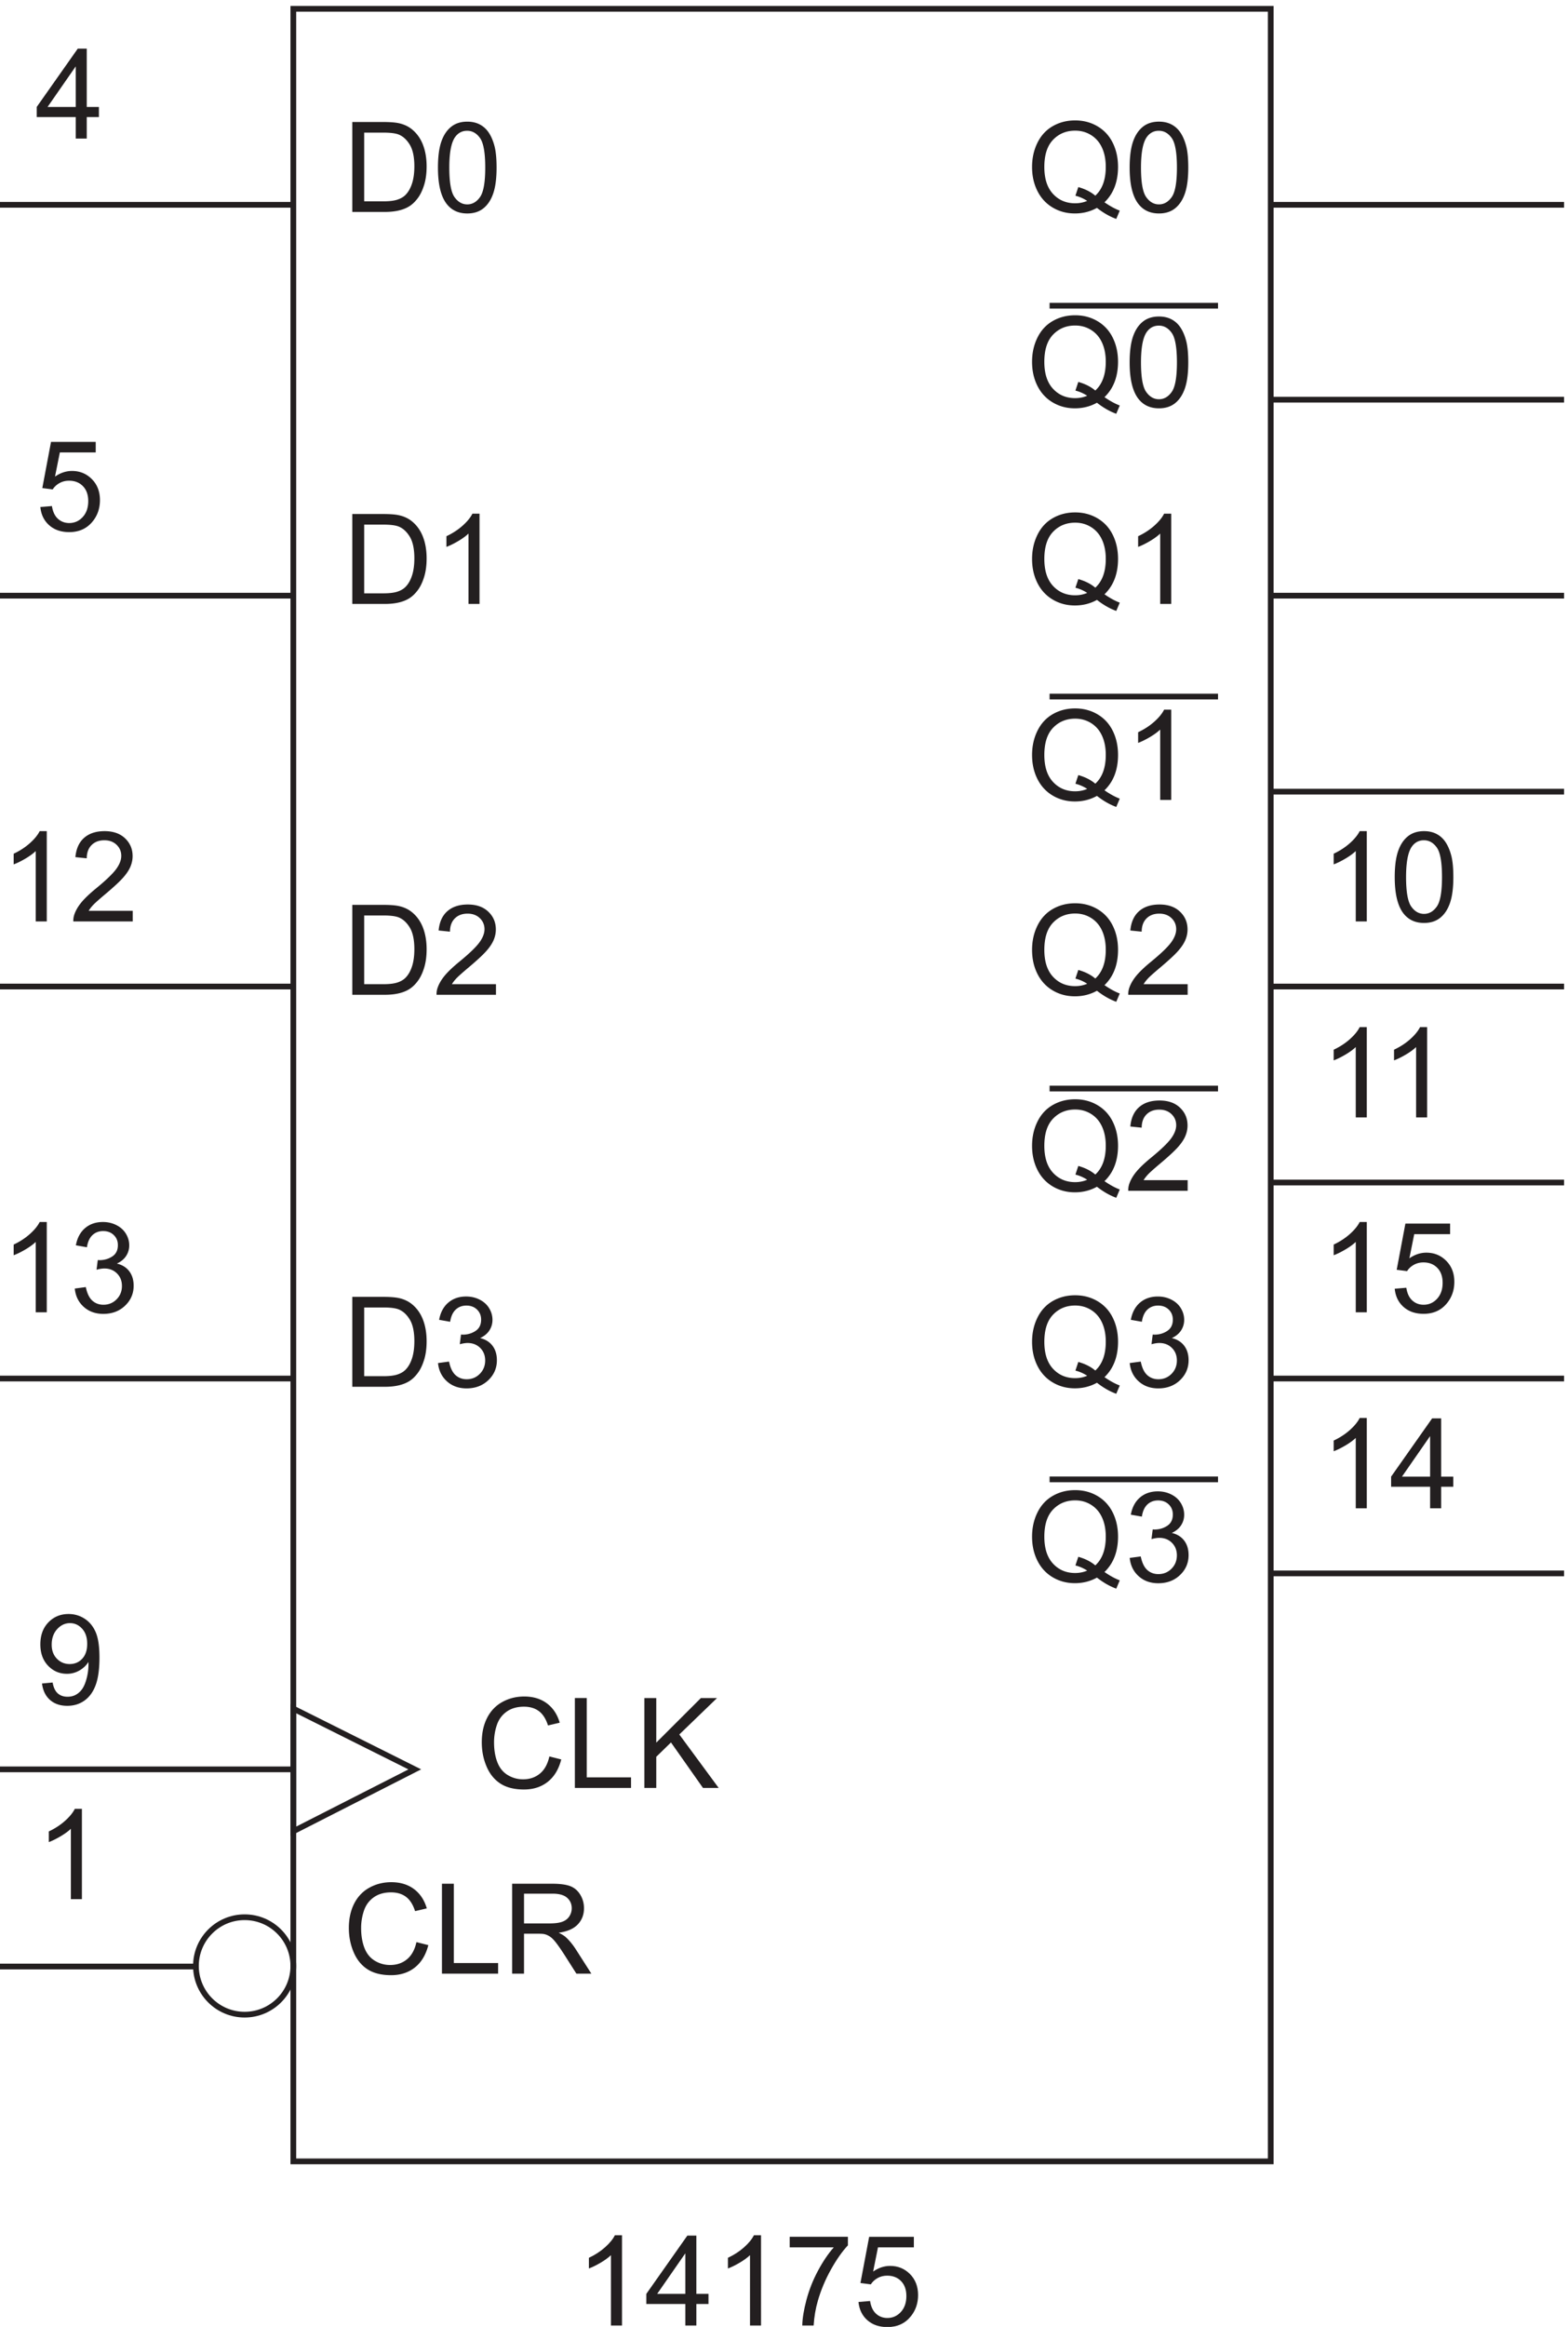 <svg xmlns="http://www.w3.org/2000/svg" xml:space="preserve" width="273" height="405.011"><path d="M387.332 284.672V3101.67H1666.83V284.672Z" style="fill:none;stroke:#231f20;stroke-width:7.5;stroke-linecap:butt;stroke-linejoin:miter;stroke-miterlimit:10;stroke-dasharray:none;stroke-opacity:1" transform="matrix(.133 0 0 -.133 -.444 414.056)"/><path d="M817.582 69.844h-14.449v92.074c-3.477-3.32-8.039-6.637-13.688-9.957-5.644-3.316-10.715-5.805-15.211-7.461v13.965c8.082 3.801 15.145 8.402 21.192 13.808 6.047 5.403 10.328 10.649 12.844 15.731h9.312V69.844m82.895 0V98.02h-51.055v13.246l53.703 76.257h11.801v-76.257h15.89V98.019h-15.89V69.844Zm0 41.422v53.058l-36.848-53.058h36.848m99.105-41.422h-14.449v92.074c-3.477-3.32-8.039-6.637-13.688-9.957-5.644-3.316-10.715-5.805-15.211-7.461v13.965c8.082 3.801 15.145 8.402 21.192 13.808 6.047 5.403 10.328 10.649 12.844 15.731h9.312V69.844m37.538 102.269V186h76.18v-11.238c-7.49-7.973-14.92-18.571-22.28-31.789-7.36-13.219-13.04-26.813-17.06-40.778-2.89-9.847-4.73-20.632-5.53-32.351h-14.85c.15 9.258 1.97 20.441 5.45 33.551 3.48 13.113 8.47 25.757 14.98 37.933 6.5 12.176 13.42 22.438 20.75 30.785h-57.64m90.04-71.445 15.17 1.285c1.12-7.387 3.73-12.937 7.82-16.656 4.1-3.719 9.03-5.578 14.81-5.578 6.96 0 12.85 2.62 17.67 7.863 4.81 5.246 7.22 12.203 7.22 20.871 0 8.242-2.31 14.746-6.94 19.508-4.63 4.762-10.7 7.144-18.19 7.144-4.65 0-8.85-1.058-12.6-3.171-3.74-2.114-6.69-4.856-8.83-8.227l-13.57 1.766 11.41 60.445h58.51v-13.805h-46.96l-6.34-31.629c7.07 4.922 14.48 7.383 22.24 7.383 10.27 0 18.94-3.558 26.01-10.676 7.06-7.117 10.59-16.265 10.59-27.453 0-10.648-3.1-19.851-9.31-27.613-7.55-9.527-17.85-14.29-30.91-14.29-10.7 0-19.43 2.997-26.2 8.993-6.77 5.992-10.64 13.942-11.6 23.84" style="fill:#231f20;fill-opacity:1;fill-rule:nonzero;stroke:none" transform="matrix(.133 0 0 -.133 -.444 414.056)"/><path d="M387.332 540.422c0-35.211-28.539-63.75-63.75-63.75-35.207 0-63.75 28.539-63.75 63.75 0 35.207 28.543 63.75 63.75 63.75 35.211 0 63.75-28.543 63.75-63.75z" style="fill:none;stroke:#231f20;stroke-width:7.5;stroke-linecap:butt;stroke-linejoin:miter;stroke-miterlimit:10;stroke-dasharray:none;stroke-opacity:1" transform="matrix(.133 0 0 -.133 -.444 414.056)"/><path d="M64.582 1395.84h-14.45v92.08c-3.476-3.32-8.038-6.64-13.687-9.96-5.644-3.32-10.714-5.8-15.21-7.46v13.96c8.081 3.81 15.144 8.41 21.19 13.81 6.048 5.41 10.329 10.65 12.845 15.73h9.312v-118.16m36.656 31.07 14.45 1.93c1.656-8.19 4.48-14.09 8.464-17.7 3.989-3.62 8.848-5.42 14.571-5.42 6.797 0 12.539 2.35 17.218 7.06 4.684 4.71 7.028 10.54 7.028 17.5 0 6.63-2.168 12.11-6.504 16.42-4.336 4.3-9.848 6.46-16.535 6.46-2.731 0-6.129-.53-10.196-1.61l1.606 12.68c.965-.1 1.738-.15 2.328-.15 6.152 0 11.691 1.6 16.617 4.81 4.922 3.22 7.383 8.16 7.383 14.85 0 5.3-1.793 9.69-5.379 13.17-3.582 3.48-8.211 5.22-13.887 5.22-5.617 0-10.3-1.77-14.047-5.31-3.746-3.53-6.152-8.82-7.222-15.89l-14.449 2.57c1.765 9.69 5.777 17.19 12.039 22.52 6.261 5.32 14.047 7.98 23.359 7.98 6.422 0 12.336-1.37 17.738-4.13 5.407-2.76 9.543-6.51 12.407-11.28 2.863-4.76 4.293-9.82 4.293-15.17 0-5.08-1.364-9.71-4.094-13.89-2.731-4.17-6.77-7.49-12.121-9.95 6.957-1.6 12.363-4.94 16.215-9.99 3.855-5.06 5.781-11.39 5.781-18.99 0-10.28-3.746-18.98-11.238-26.13-7.493-7.14-16.965-10.72-28.418-10.72-10.329 0-18.907 3.08-25.731 9.24-6.82 6.15-10.715 14.13-11.676 23.92m9.344-799.066h-14.45v92.074c-3.476-3.32-8.038-6.637-13.687-9.957-5.644-3.316-10.714-5.805-15.21-7.461v13.965c8.081 3.801 15.144 8.402 21.19 13.808 6.048 5.403 10.329 10.649 12.845 15.731h9.312v-118.16M58.324 910.055l13.887 1.285c1.18-6.527 3.426-11.266 6.742-14.211 3.32-2.941 7.574-4.41 12.766-4.41 4.441 0 8.336 1.015 11.679 3.047 3.344 2.035 6.086 4.75 8.227 8.148 2.141 3.399 3.934 7.988 5.379 13.77a72.506 72.506 0 0 1 2.168 17.66c0 .64-.027 1.605-.082 2.89-2.887-4.605-6.836-8.336-11.84-11.199-5.004-2.863-10.422-4.297-16.254-4.297-9.742 0-17.984 3.532-24.726 10.598-6.743 7.062-10.114 16.375-10.114 27.934 0 11.933 3.52 21.539 10.555 28.82 7.039 7.277 15.855 10.91 26.453 10.91 7.652 0 14.649-2.055 20.988-6.176 6.344-4.121 11.161-9.992 14.45-17.621 3.293-7.625 4.937-18.664 4.937-33.109 0-15.039-1.633-27.012-4.894-35.926-3.266-8.91-8.122-15.691-14.571-20.348-6.449-4.656-14.008-6.984-22.676-6.984-9.207 0-16.726 2.555-22.558 7.668-5.832 5.109-9.336 12.293-10.516 21.551zm59.16 51.937c0 8.297-2.207 14.879-6.621 19.746-4.414 4.871-9.726 7.309-15.933 7.309-6.422 0-12.016-2.625-16.778-7.871-4.761-5.242-7.144-12.039-7.144-20.387 0-7.492 2.262-13.578 6.781-18.262 4.524-4.683 10.102-7.023 16.738-7.023 6.692 0 12.188 2.34 16.496 7.023 4.309 4.684 6.461 11.172 6.461 19.465M722.48 814.605l15.575-3.937c-3.266-12.789-9.137-22.539-17.621-29.258-8.481-6.715-18.848-10.074-31.106-10.074-12.68 0-22.996 2.582-30.945 7.746-7.945 5.164-13.992 12.645-18.141 22.438-4.148 9.793-6.219 20.308-6.219 31.546 0 12.254 2.34 22.946 7.024 32.071 4.68 9.125 11.344 16.054 19.984 20.789 8.645 4.738 18.157 7.105 28.539 7.105 11.774 0 21.676-2.996 29.7-8.992 8.031-5.992 13.621-14.422 16.777-25.285l-15.328-3.613c-2.731 8.562-6.692 14.797-11.883 18.703-5.191 3.906-11.719 5.859-19.586 5.859-9.047 0-16.605-2.164-22.68-6.5-6.07-4.336-10.34-10.152-12.8-17.461a70.287 70.287 0 0 1-3.692-22.597c0-10.004 1.457-18.743 4.375-26.207 2.914-7.465 7.449-13.043 13.602-16.739 6.156-3.691 12.82-5.539 19.992-5.539 8.723 0 16.105 2.516 22.152 7.547 6.047 5.031 10.141 12.496 12.281 22.398m33.395-41.261v117.679h15.57V787.23h57.961v-13.886h-73.531m91 0v117.679h15.57v-58.359l58.442 58.359H942l-49.371-47.683 51.539-69.996h-20.551l-41.906 59.562-19.266-18.785v-40.777h-15.57M548.48 571.605l15.575-3.937c-3.266-12.789-9.137-22.539-17.621-29.258-8.481-6.715-18.848-10.074-31.106-10.074-12.68 0-22.996 2.582-30.945 7.746-7.945 5.164-13.992 12.645-18.141 22.438-4.148 9.793-6.219 20.308-6.219 31.546 0 12.254 2.34 22.946 7.024 32.071 4.68 9.125 11.344 16.054 19.984 20.789 8.645 4.738 18.157 7.105 28.539 7.105 11.774 0 21.676-2.996 29.7-8.992 8.031-5.992 13.621-14.422 16.777-25.285l-15.328-3.613c-2.731 8.562-6.692 14.797-11.883 18.703-5.191 3.906-11.719 5.859-19.586 5.859-9.047 0-16.605-2.164-22.68-6.5-6.07-4.336-10.34-10.152-12.8-17.461a70.287 70.287 0 0 1-3.692-22.597c0-10.004 1.457-18.743 4.375-26.207 2.914-7.465 7.449-13.043 13.602-16.739 6.156-3.691 12.82-5.539 19.992-5.539 8.723 0 16.105 2.516 22.152 7.547 6.047 5.031 10.141 12.496 12.281 22.398m33.395-41.261v117.679h15.57V544.23h57.961v-13.886h-73.531m91.883 0v117.679h52.176c10.492 0 18.464-1.054 23.921-3.171 5.461-2.114 9.821-5.844 13.086-11.196 3.262-5.351 4.895-11.265 4.895-17.738 0-8.352-2.703-15.387-8.106-21.113-5.406-5.727-13.753-9.367-25.046-10.918 4.121-1.981 7.25-3.934 9.39-5.86 4.551-4.175 8.86-9.394 12.926-15.656l20.469-32.027h-19.586l-15.57 24.48c-4.551 7.067-8.297 12.469-11.239 16.215-2.945 3.746-5.582 6.371-7.91 7.867-2.328 1.5-4.695 2.543-7.101 3.133-1.766.375-4.657.563-8.672.563h-18.059v-52.258zm15.574 65.742h33.473c7.117 0 12.683.738 16.695 2.207 4.016 1.473 7.066 3.828 9.152 7.066 2.086 3.239 3.129 6.758 3.129 10.559 0 5.562-2.019 10.137-6.058 13.723-4.039 3.586-10.422 5.379-19.145 5.379h-37.246v-38.934M464.516 1298.34v117.68h40.539c9.152 0 16.136-.56 20.949-1.68 6.746-1.55 12.5-4.36 17.262-8.43 6.207-5.25 10.851-11.95 13.925-20.11 3.079-8.16 4.618-17.49 4.618-27.98 0-8.93-1.043-16.85-3.133-23.76-2.086-6.9-4.762-12.61-8.028-17.13-3.261-4.52-6.835-8.08-10.714-10.68-3.879-2.59-8.563-4.56-14.047-5.9-5.489-1.34-11.789-2.01-18.907-2.01zm15.574 13.89h25.125c7.762 0 13.848.72 18.262 2.17 4.418 1.44 7.933 3.48 10.554 6.1 3.696 3.69 6.571 8.66 8.629 14.89 2.063 6.24 3.094 13.79 3.094 22.68 0 12.31-2.02 21.77-6.063 28.38-4.039 6.6-8.949 11.03-14.73 13.28-4.172 1.6-10.891 2.41-20.148 2.41H480.09v-89.91m96.648 17.18 14.45 1.93c1.656-8.19 4.48-14.09 8.464-17.7 3.989-3.62 8.848-5.42 14.571-5.42 6.797 0 12.539 2.35 17.218 7.06 4.684 4.71 7.028 10.54 7.028 17.5 0 6.63-2.168 12.11-6.504 16.42-4.336 4.3-9.848 6.46-16.535 6.46-2.731 0-6.129-.53-10.196-1.61l1.606 12.68c.961-.1 1.738-.15 2.328-.15 6.152 0 11.691 1.6 16.613 4.81 4.926 3.22 7.387 8.16 7.387 14.85 0 5.3-1.793 9.69-5.379 13.17-3.586 3.48-8.215 5.22-13.887 5.22-5.617 0-10.3-1.77-14.047-5.31-3.746-3.53-6.156-8.82-7.226-15.89L578.18 1386c1.765 9.69 5.781 17.19 12.043 22.52 6.261 5.32 14.047 7.98 23.359 7.98 6.422 0 12.336-1.37 17.738-4.13 5.407-2.76 9.543-6.51 12.407-11.28 2.863-4.76 4.293-9.82 4.293-15.17 0-5.08-1.364-9.71-4.094-13.89-2.731-4.17-6.77-7.49-12.121-9.95 6.957-1.6 12.363-4.94 16.215-9.99 3.855-5.06 5.781-11.39 5.781-18.99 0-10.28-3.746-18.98-11.238-26.13-7.493-7.14-16.965-10.72-28.418-10.72-10.329 0-18.907 3.08-25.731 9.24-6.82 6.15-10.715 14.13-11.676 23.92M64.582 1907.34h-14.45v92.08c-3.476-3.32-8.038-6.64-13.687-9.96-5.644-3.32-10.714-5.8-15.21-7.46v13.96c8.081 3.81 15.144 8.41 21.19 13.81 6.048 5.41 10.329 10.65 12.845 15.73h9.312v-118.16m112.516 13.89v-13.89H99.312a25.59 25.59 0 0 0 1.684 10.04c1.981 5.3 5.152 10.51 9.512 15.65 4.363 5.14 10.664 11.08 18.906 17.82 12.789 10.49 21.434 18.8 25.926 24.93 4.496 6.13 6.746 11.92 6.746 17.38 0 5.72-2.051 10.55-6.145 14.48-4.093 3.94-9.429 5.91-16.011 5.91-6.957 0-12.524-2.09-16.7-6.27-4.171-4.17-6.285-9.95-6.339-17.33l-14.852 1.52c1.02 11.08 4.844 19.52 11.481 25.33 6.636 5.8 15.546 8.7 26.73 8.7 11.293 0 20.23-3.12 26.809-9.39 6.586-6.25 9.875-14.02 9.875-23.28 0-4.7-.961-9.33-2.891-13.88-1.926-4.55-5.121-9.34-9.59-14.37-4.469-5.03-11.894-11.94-22.277-20.71-8.668-7.28-14.235-12.22-16.696-14.81-2.46-2.6-4.496-5.21-6.101-7.83h57.719M56.156 2449.67l15.172 1.28c1.125-7.38 3.735-12.93 7.824-16.65 4.098-3.72 9.036-5.58 14.813-5.58 6.957 0 12.844 2.62 17.66 7.86 4.816 5.25 7.227 12.21 7.227 20.87 0 8.25-2.317 14.75-6.946 19.51-4.629 4.76-10.691 7.15-18.183 7.15-4.653 0-8.856-1.06-12.602-3.18-3.746-2.11-6.687-4.85-8.828-8.22l-13.566 1.76 11.398 60.45h58.52v-13.81H81.684l-6.34-31.63c7.062 4.93 14.472 7.39 22.234 7.39 10.274 0 18.945-3.56 26.008-10.67 7.062-7.13 10.598-16.27 10.598-27.46 0-10.65-3.106-19.85-9.313-27.61-7.547-9.53-17.848-14.29-30.906-14.29-10.703 0-19.438 2.99-26.207 8.99-6.77 5.99-10.637 13.94-11.602 23.84m46.321 482.17v28.18H51.422v13.25l53.703 76.26h11.801v-76.26h15.89v-13.25h-15.89v-28.18zm0 41.43v53.05l-36.848-53.05h36.848m362.039-650.43v117.69h40.539c9.152 0 16.136-.57 20.949-1.69 6.746-1.55 12.5-4.36 17.262-8.43 6.207-5.25 10.851-11.95 13.925-20.11 3.079-8.16 4.618-17.49 4.618-27.98 0-8.93-1.043-16.85-3.133-23.76-2.086-6.9-4.762-12.61-8.028-17.13-3.261-4.52-6.835-8.08-10.714-10.68-3.879-2.59-8.563-4.56-14.047-5.9-5.489-1.34-11.789-2.01-18.907-2.01zm15.574 13.89h25.125c7.762 0 13.848.72 18.262 2.17 4.418 1.44 7.933 3.48 10.554 6.1 3.696 3.69 6.571 8.66 8.629 14.89 2.063 6.24 3.094 13.79 3.094 22.68 0 12.31-2.02 21.77-6.063 28.38-4.039 6.6-8.949 11.03-14.73 13.28-4.172 1.6-10.891 2.41-20.148 2.41H480.09v-89.91m150.992-13.89h-14.449v92.08c-3.477-3.32-8.039-6.64-13.688-9.96-5.644-3.32-10.715-5.8-15.211-7.46v13.96c8.082 3.81 15.145 8.41 21.192 13.81 6.047 5.41 10.328 10.65 12.844 15.73h9.312v-118.16m-166.566-511.5v117.68h40.539c9.152 0 16.136-.56 20.949-1.68 6.746-1.55 12.5-4.36 17.262-8.43 6.207-5.25 10.851-11.95 13.925-20.11 3.079-8.16 4.618-17.49 4.618-27.98 0-8.93-1.043-16.85-3.133-23.76-2.086-6.9-4.762-12.61-8.028-17.13-3.261-4.52-6.835-8.08-10.714-10.68-3.879-2.59-8.563-4.56-14.047-5.9-5.489-1.34-11.789-2.01-18.907-2.01zm15.574 13.89h25.125c7.762 0 13.848.72 18.262 2.17 4.418 1.44 7.933 3.48 10.554 6.1 3.696 3.69 6.571 8.66 8.629 14.89 2.063 6.24 3.094 13.79 3.094 22.68 0 12.31-2.02 21.77-6.063 28.38-4.039 6.6-8.949 11.03-14.73 13.28-4.172 1.6-10.891 2.41-20.148 2.41H480.09v-89.91m172.504 0v-13.89h-77.781c-.11 3.48.453 6.82 1.683 10.04 1.981 5.3 5.152 10.51 9.512 15.65 4.363 5.14 10.664 11.08 18.902 17.82 12.793 10.49 21.434 18.8 25.93 24.93 4.496 6.13 6.742 11.92 6.742 17.38 0 5.72-2.047 10.55-6.141 14.48-4.093 3.94-9.429 5.91-16.011 5.91-6.957 0-12.524-2.09-16.7-6.27-4.171-4.17-6.285-9.95-6.339-17.33l-14.852 1.52c1.016 11.08 4.844 19.52 11.481 25.33 6.636 5.8 15.546 8.7 26.73 8.7 11.293 0 20.227-3.12 26.809-9.39 6.582-6.25 9.875-14.02 9.875-23.28 0-4.7-.965-9.33-2.891-13.88-1.926-4.55-5.121-9.34-9.59-14.37-4.469-5.03-11.894-11.94-22.277-20.71-8.668-7.28-14.235-12.22-16.696-14.81-2.46-2.6-4.496-5.21-6.101-7.83h57.715M464.516 2835.84v117.69h40.539c9.152 0 16.136-.57 20.949-1.69 6.746-1.55 12.5-4.36 17.262-8.43 6.207-5.25 10.851-11.95 13.925-20.11 3.079-8.16 4.618-17.49 4.618-27.98 0-8.93-1.043-16.85-3.133-23.76-2.086-6.9-4.762-12.61-8.028-17.13-3.261-4.52-6.835-8.08-10.714-10.68-3.879-2.59-8.563-4.56-14.047-5.9-5.489-1.34-11.789-2.01-18.907-2.01zm15.574 13.89h25.125c7.762 0 13.848.72 18.262 2.17 4.418 1.44 7.933 3.48 10.554 6.1 3.696 3.69 6.571 8.66 8.629 14.89 2.063 6.24 3.094 13.79 3.094 22.68 0 12.31-2.02 21.77-6.063 28.38-4.039 6.6-8.949 11.03-14.73 13.28-4.172 1.6-10.891 2.41-20.148 2.41H480.09v-89.91m96.566 44.15c0 13.92 1.43 25.11 4.293 33.6 2.864 8.48 7.121 15.02 12.766 19.62 5.644 4.6 12.75 6.9 21.312 6.9 6.313 0 11.852-1.27 16.614-3.81 4.765-2.54 8.699-6.21 11.8-10.99 3.106-4.79 5.543-10.63 7.309-17.5 1.766-6.88 2.648-16.15 2.648-27.82 0-13.81-1.418-24.95-4.253-33.43-2.836-8.49-7.079-15.04-12.723-19.67-5.649-4.63-12.777-6.94-21.395-6.94-11.343 0-20.254 4.06-26.73 12.2-7.762 9.79-11.641 25.74-11.641 47.84zm14.852 0c0-19.32 2.262-32.17 6.781-38.57 4.524-6.4 10.102-9.59 16.738-9.59 6.637 0 12.215 3.21 16.735 9.63 4.523 6.42 6.785 19.27 6.785 38.53 0 19.37-2.262 32.25-6.785 38.61-4.52 6.37-10.153 9.56-16.895 9.56-6.637 0-11.933-2.82-15.894-8.43-4.977-7.17-7.465-20.42-7.465-39.74M1449.2 1310.95c7.22-4.98 13.89-8.62 19.99-10.92l-4.58-10.84c-8.45 3.05-16.88 7.87-25.29 14.45-8.72-4.87-18.35-7.3-28.89-7.3-10.65 0-20.31 2.57-28.98 7.7-8.67 5.14-15.35 12.37-20.03 21.67-4.69 9.32-7.03 19.81-7.03 31.47 0 11.62 2.36 22.19 7.07 31.71 4.71 9.53 11.41 16.78 20.11 21.75 8.69 4.98 18.42 7.47 29.18 7.47 10.86 0 20.65-2.58 29.38-7.75 8.72-5.16 15.37-12.38 19.94-21.67 4.58-9.28 6.87-19.76 6.87-31.42 0-9.69-1.47-18.4-4.42-26.14-2.94-7.73-7.38-14.46-13.32-20.18zm-34.28 19.9c8.99-2.51 16.4-6.26 22.24-11.24 9.15 8.35 13.72 20.9 13.72 37.66 0 9.52-1.61 17.84-4.85 24.96-3.24 7.12-7.98 12.64-14.21 16.57-6.24 3.94-13.23 5.9-20.99 5.9-11.62 0-21.25-3.97-28.9-11.91-7.65-7.95-11.48-19.82-11.48-35.61 0-15.3 3.78-27.05 11.36-35.24 7.57-8.19 17.24-12.28 29.02-12.28 5.56 0 10.81 1.04 15.73 3.13-4.87 3.16-10.01 5.41-15.41 6.75l3.77 11.31m67.31-1.44 14.45 1.93c1.66-8.19 4.48-14.09 8.47-17.7 3.99-3.62 8.85-5.42 14.57-5.42 6.8 0 12.54 2.35 17.22 7.06 4.68 4.71 7.02 10.54 7.02 17.5 0 6.63-2.16 12.11-6.5 16.42-4.33 4.3-9.85 6.46-16.53 6.46-2.73 0-6.13-.53-10.2-1.61l1.61 12.68c.96-.1 1.74-.15 2.32-.15 6.16 0 11.7 1.6 16.62 4.81 4.92 3.22 7.38 8.16 7.38 14.85 0 5.3-1.79 9.69-5.37 13.17-3.59 3.48-8.22 5.22-13.89 5.22-5.62 0-10.3-1.77-14.05-5.31-3.74-3.53-6.15-8.82-7.22-15.89l-14.45 2.57c1.77 9.69 5.78 17.19 12.04 22.52 6.26 5.32 14.05 7.98 23.36 7.98 6.42 0 12.33-1.37 17.74-4.13 5.41-2.76 9.54-6.51 12.4-11.28 2.87-4.76 4.3-9.82 4.3-15.17 0-5.08-1.37-9.71-4.1-13.89-2.72-4.17-6.77-7.49-12.12-9.95 6.96-1.6 12.36-4.94 16.22-9.99 3.85-5.06 5.78-11.39 5.78-18.99 0-10.28-3.75-18.98-11.24-26.13-7.49-7.14-16.97-10.72-28.42-10.72-10.33 0-18.9 3.08-25.73 9.24-6.82 6.15-10.71 14.13-11.68 23.92m-33.03-273.46c7.22-4.98 13.89-8.62 19.99-10.92l-4.58-10.84c-8.45 3.05-16.88 7.87-25.29 14.45-8.72-4.87-18.35-7.3-28.89-7.3-10.65 0-20.31 2.57-28.98 7.7-8.67 5.14-15.35 12.37-20.03 21.67-4.69 9.32-7.03 19.81-7.03 31.47 0 11.62 2.36 22.19 7.07 31.71 4.71 9.53 11.41 16.78 20.11 21.75 8.69 4.98 18.42 7.47 29.18 7.47 10.86 0 20.65-2.58 29.38-7.75 8.72-5.16 15.37-12.38 19.94-21.67 4.58-9.28 6.87-19.76 6.87-31.42 0-9.69-1.47-18.4-4.42-26.14-2.94-7.73-7.38-14.46-13.32-20.18zm-34.28 19.9c8.99-2.51 16.4-6.26 22.24-11.24 9.15 8.35 13.72 20.9 13.72 37.66 0 9.52-1.61 17.84-4.85 24.96-3.24 7.12-7.98 12.64-14.21 16.57-6.24 3.94-13.23 5.9-20.99 5.9-11.62 0-21.25-3.97-28.9-11.91-7.65-7.95-11.48-19.82-11.48-35.61 0-15.3 3.78-27.05 11.36-35.24 7.57-8.19 17.24-12.28 29.02-12.28 5.56 0 10.81 1.04 15.73 3.13-4.87 3.16-10.01 5.41-15.41 6.75l3.77 11.31m67.31-1.44 14.45 1.93c1.66-8.19 4.48-14.09 8.47-17.7 3.99-3.62 8.85-5.42 14.57-5.42 6.8 0 12.54 2.35 17.22 7.06 4.68 4.71 7.02 10.54 7.02 17.5 0 6.63-2.16 12.11-6.5 16.42-4.33 4.3-9.85 6.46-16.53 6.46-2.73 0-6.13-.53-10.2-1.61l1.61 12.68c.96-.1 1.74-.15 2.32-.15 6.16 0 11.7 1.6 16.62 4.81 4.92 3.22 7.38 8.16 7.38 14.85 0 5.3-1.79 9.69-5.37 13.17-3.59 3.48-8.22 5.22-13.89 5.22-5.62 0-10.3-1.77-14.05-5.31-3.74-3.53-6.15-8.82-7.22-15.89l-14.45 2.57c1.77 9.69 5.78 17.19 12.04 22.52 6.26 5.32 14.05 7.98 23.36 7.98 6.42 0 12.33-1.37 17.74-4.13 5.41-2.76 9.54-6.51 12.4-11.28 2.87-4.76 4.3-9.82 4.3-15.17 0-5.08-1.37-9.71-4.1-13.89-2.72-4.17-6.77-7.49-12.12-9.95 6.96-1.6 12.36-4.94 16.22-9.99 3.85-5.06 5.78-11.39 5.78-18.99 0-10.28-3.75-18.98-11.24-26.13-7.49-7.14-16.97-10.72-28.42-10.72-10.33 0-18.9 3.08-25.73 9.24-6.82 6.15-10.71 14.13-11.68 23.92m310.35 321.43h-14.45v92.08c-3.48-3.32-8.04-6.64-13.68-9.96-5.65-3.32-10.72-5.8-15.22-7.46v13.96c8.08 3.81 15.15 8.41 21.2 13.81 6.04 5.41 10.32 10.65 12.84 15.73h9.31v-118.16m36.57 30.83 15.18 1.28c1.12-7.38 3.73-12.93 7.82-16.65 4.1-3.72 9.03-5.58 14.81-5.58 6.96 0 12.85 2.62 17.66 7.86 4.82 5.25 7.23 12.21 7.23 20.87 0 8.25-2.32 14.75-6.95 19.51-4.63 4.76-10.69 7.15-18.18 7.15-4.65 0-8.85-1.06-12.6-3.18-3.75-2.11-6.69-4.85-8.83-8.22l-13.57 1.76 11.4 60.45h58.52v-13.81h-46.96l-6.34-31.63c7.06 4.93 14.47 7.39 22.23 7.39 10.28 0 18.95-3.56 26.01-10.68 7.06-7.12 10.6-16.26 10.6-27.45 0-10.65-3.11-19.85-9.31-27.61-7.55-9.53-17.85-14.29-30.91-14.29-10.7 0-19.44 2.99-26.21 8.99-6.77 5.99-10.63 13.94-11.6 23.84m-36.57-287.33h-14.45v92.08c-3.48-3.32-8.04-6.64-13.68-9.96-5.65-3.32-10.72-5.8-15.22-7.46v13.96c8.08 3.81 15.15 8.41 21.2 13.81 6.04 5.41 10.32 10.65 12.84 15.73h9.31v-118.16m82.89 0v28.18h-51.05v13.25l53.7 76.25h11.8v-76.25h15.9v-13.25h-15.9v-28.18zm0 41.43v53.05l-36.84-53.05h36.84M1449.2 2335.45c7.22-4.98 13.89-8.62 19.99-10.92l-4.58-10.84c-8.45 3.05-16.88 7.87-25.29 14.45-8.72-4.87-18.35-7.3-28.89-7.3-10.65 0-20.31 2.57-28.98 7.7-8.67 5.14-15.35 12.37-20.03 21.67-4.69 9.32-7.03 19.81-7.03 31.47 0 11.62 2.36 22.19 7.07 31.71 4.71 9.53 11.41 16.78 20.11 21.75 8.69 4.98 18.42 7.47 29.18 7.47 10.86 0 20.65-2.58 29.38-7.75 8.72-5.16 15.37-12.38 19.94-21.67 4.58-9.28 6.87-19.76 6.87-31.42 0-9.69-1.47-18.4-4.42-26.14-2.94-7.73-7.38-14.46-13.32-20.18zm-34.28 19.9c8.99-2.51 16.4-6.26 22.24-11.24 9.15 8.35 13.72 20.9 13.72 37.66 0 9.52-1.61 17.84-4.85 24.96-3.24 7.12-7.98 12.64-14.21 16.57-6.24 3.94-13.23 5.9-20.99 5.9-11.62 0-21.25-3.97-28.9-11.91-7.65-7.95-11.48-19.82-11.48-35.61 0-15.3 3.78-27.05 11.36-35.24 7.57-8.19 17.24-12.28 29.02-12.28 5.56 0 10.81 1.04 15.73 3.13-4.87 3.16-10.01 5.41-15.41 6.75l3.77 11.31m121.66-32.51h-14.45v92.08c-3.48-3.32-8.04-6.64-13.68-9.96-5.65-3.32-10.72-5.8-15.22-7.46v13.96c8.08 3.81 15.15 8.41 21.2 13.81 6.04 5.41 10.32 10.65 12.84 15.73h9.31v-118.16m-87.38-243.89c7.22-4.98 13.89-8.62 19.99-10.92l-4.58-10.84c-8.45 3.05-16.88 7.87-25.29 14.45-8.72-4.87-18.35-7.3-28.89-7.3-10.65 0-20.31 2.57-28.98 7.7-8.67 5.14-15.35 12.37-20.03 21.67-4.69 9.32-7.03 19.81-7.03 31.47 0 11.62 2.36 22.19 7.07 31.71 4.71 9.53 11.41 16.78 20.11 21.75 8.69 4.98 18.42 7.47 29.18 7.47 10.86 0 20.65-2.58 29.38-7.75 8.72-5.16 15.37-12.38 19.94-21.67 4.58-9.28 6.87-19.76 6.87-31.42 0-9.69-1.47-18.4-4.42-26.14-2.94-7.73-7.38-14.46-13.32-20.18zm-34.28 19.9c8.99-2.51 16.4-6.26 22.24-11.24 9.15 8.35 13.72 20.9 13.72 37.66 0 9.52-1.61 17.84-4.85 24.96-3.24 7.12-7.98 12.64-14.21 16.57-6.24 3.94-13.23 5.9-20.99 5.9-11.62 0-21.25-3.97-28.9-11.91-7.65-7.95-11.48-19.82-11.48-35.61 0-15.3 3.78-27.05 11.36-35.24 7.57-8.19 17.24-12.28 29.02-12.28 5.56 0 10.81 1.04 15.73 3.13-4.87 3.16-10.01 5.41-15.41 6.75l3.77 11.31m121.66-32.51h-14.45v92.08c-3.48-3.32-8.04-6.64-13.68-9.96-5.65-3.32-10.72-5.8-15.22-7.46v13.96c8.08 3.81 15.15 8.41 21.2 13.81 6.04 5.41 10.32 10.65 12.84 15.73h9.31v-118.16m-87.38-242.39c7.22-4.98 13.89-8.62 19.99-10.92l-4.58-10.84c-8.45 3.05-16.88 7.87-25.29 14.45-8.72-4.87-18.35-7.3-28.89-7.3-10.65 0-20.31 2.57-28.98 7.7-8.67 5.14-15.35 12.37-20.03 21.67-4.69 9.32-7.03 19.81-7.03 31.47 0 11.62 2.36 22.19 7.07 31.71 4.71 9.53 11.41 16.78 20.11 21.75 8.69 4.98 18.42 7.47 29.18 7.47 10.86 0 20.65-2.58 29.38-7.75 8.72-5.16 15.37-12.38 19.94-21.67 4.58-9.28 6.87-19.76 6.87-31.42 0-9.69-1.47-18.4-4.42-26.14-2.94-7.73-7.38-14.46-13.32-20.18zm-34.28 19.9c8.99-2.51 16.4-6.26 22.24-11.24 9.15 8.35 13.72 20.9 13.72 37.66 0 9.52-1.61 17.84-4.85 24.96-3.24 7.12-7.98 12.64-14.21 16.57-6.24 3.94-13.23 5.9-20.99 5.9-11.62 0-21.25-3.97-28.9-11.91-7.65-7.95-11.48-19.82-11.48-35.61 0-15.3 3.78-27.05 11.36-35.24 7.57-8.19 17.24-12.28 29.02-12.28 5.56 0 10.81 1.04 15.73 3.13-4.87 3.16-10.01 5.41-15.41 6.75l3.77 11.31m143.17-18.62v-13.89h-77.78c-.11 3.48.45 6.82 1.68 10.04 1.98 5.3 5.15 10.51 9.51 15.65 4.37 5.14 10.67 11.08 18.91 17.82 12.79 10.49 21.43 18.8 25.93 24.93 4.49 6.13 6.74 11.92 6.74 17.38 0 5.72-2.04 10.55-6.14 14.48-4.09 3.94-9.43 5.91-16.01 5.91-6.96 0-12.53-2.09-16.7-6.27-4.18-4.17-6.29-9.95-6.34-17.33l-14.85 1.52c1.01 11.08 4.84 19.52 11.48 25.33 6.63 5.8 15.54 8.7 26.73 8.7 11.29 0 20.23-3.12 26.8-9.39 6.59-6.25 9.88-14.02 9.88-23.28 0-4.7-.96-9.33-2.89-13.88-1.93-4.55-5.12-9.34-9.59-14.37-4.47-5.03-11.9-11.94-22.28-20.71-8.67-7.28-14.23-12.22-16.69-14.81-2.46-2.6-4.5-5.21-6.1-7.83h57.71m-108.89-257.78c7.22-4.98 13.89-8.62 19.99-10.92l-4.58-10.84c-8.45 3.05-16.88 7.87-25.29 14.45-8.72-4.87-18.35-7.3-28.89-7.3-10.65 0-20.31 2.57-28.98 7.7-8.67 5.14-15.35 12.37-20.03 21.67-4.69 9.32-7.03 19.81-7.03 31.47 0 11.62 2.36 22.19 7.07 31.71 4.71 9.53 11.41 16.78 20.11 21.75 8.69 4.98 18.42 7.47 29.18 7.47 10.86 0 20.65-2.58 29.38-7.75 8.72-5.16 15.37-12.38 19.94-21.67 4.58-9.28 6.87-19.76 6.87-31.42 0-9.69-1.47-18.4-4.42-26.14-2.94-7.73-7.38-14.46-13.32-20.18zm-34.28 19.9c8.99-2.51 16.4-6.26 22.24-11.24 9.15 8.35 13.72 20.9 13.72 37.66 0 9.52-1.61 17.84-4.85 24.96-3.24 7.12-7.98 12.64-14.21 16.57-6.24 3.94-13.23 5.9-20.99 5.9-11.62 0-21.25-3.97-28.9-11.91-7.65-7.95-11.48-19.82-11.48-35.61 0-15.3 3.78-27.05 11.36-35.24 7.57-8.19 17.24-12.28 29.02-12.28 5.56 0 10.81 1.04 15.73 3.13-4.87 3.16-10.01 5.41-15.41 6.75l3.77 11.31m143.17-18.62v-13.89h-77.78c-.11 3.48.45 6.82 1.68 10.04 1.98 5.3 5.15 10.51 9.51 15.65 4.37 5.14 10.67 11.08 18.91 17.82 12.79 10.49 21.43 18.8 25.93 24.93 4.49 6.13 6.74 11.92 6.74 17.38 0 5.72-2.04 10.55-6.14 14.48-4.09 3.94-9.43 5.91-16.01 5.91-6.96 0-12.53-2.09-16.7-6.27-4.18-4.17-6.29-9.95-6.34-17.33l-14.85 1.52c1.01 11.08 4.84 19.52 11.48 25.33 6.63 5.8 15.54 8.7 26.73 8.7 11.29 0 20.23-3.12 26.8-9.39 6.59-6.25 9.88-14.02 9.88-23.28 0-4.7-.96-9.33-2.89-13.88-1.93-4.55-5.12-9.34-9.59-14.37-4.47-5.03-11.9-11.94-22.28-20.71-8.67-7.28-14.23-12.22-16.69-14.81-2.46-2.6-4.5-5.21-6.1-7.83h57.71m234.49 82.11h-14.45v92.08c-3.48-3.32-8.04-6.64-13.68-9.96-5.65-3.32-10.72-5.8-15.22-7.46v13.96c8.08 3.81 15.15 8.41 21.2 13.81 6.04 5.41 10.32 10.65 12.84 15.73h9.31v-118.16m79 0h-14.45v92.08c-3.48-3.32-8.04-6.64-13.68-9.96-5.65-3.32-10.72-5.8-15.22-7.46v13.96c8.08 3.81 15.15 8.41 21.2 13.81 6.04 5.41 10.32 10.65 12.84 15.73h9.31v-118.16m-79 256.5h-14.45v92.08c-3.48-3.32-8.04-6.64-13.68-9.96-5.65-3.32-10.72-5.8-15.22-7.46v13.96c8.08 3.81 15.15 8.41 21.2 13.81 6.04 5.41 10.32 10.65 12.84 15.73h9.31v-118.16m36.57 58.04c0 13.92 1.44 25.11 4.3 33.6 2.86 8.48 7.12 15.02 12.76 19.62 5.65 4.6 12.75 6.9 21.31 6.9 6.32 0 11.86-1.27 16.62-3.81 4.76-2.54 8.7-6.21 11.8-10.99 3.1-4.79 5.54-10.63 7.31-17.5 1.76-6.88 2.64-16.15 2.64-27.82 0-13.81-1.41-24.95-4.25-33.43-2.84-8.49-7.08-15.04-12.72-19.67-5.65-4.63-12.78-6.94-21.4-6.94-11.34 0-20.25 4.06-26.73 12.2-7.76 9.79-11.64 25.74-11.64 47.84zm14.85 0c0-19.32 2.27-32.17 6.79-38.57 4.52-6.4 10.1-9.59 16.73-9.59 6.64 0 12.22 3.21 16.74 9.63 4.52 6.42 6.78 19.27 6.78 38.53 0 19.37-2.26 32.25-6.78 38.61-4.52 6.37-10.15 9.56-16.9 9.56-6.63 0-11.93-2.82-15.89-8.43-4.98-7.17-7.47-20.42-7.47-39.74m-394.8 883.07c7.22-4.98 13.89-8.62 19.99-10.92l-4.58-10.84c-8.45 3.05-16.88 7.87-25.29 14.45-8.72-4.87-18.35-7.3-28.89-7.3-10.65 0-20.31 2.57-28.98 7.7-8.67 5.14-15.35 12.37-20.03 21.67-4.69 9.32-7.03 19.81-7.03 31.47 0 11.62 2.36 22.19 7.07 31.71 4.71 9.53 11.41 16.78 20.11 21.75 8.69 4.98 18.42 7.47 29.18 7.47 10.86 0 20.65-2.58 29.38-7.75 8.72-5.16 15.37-12.38 19.94-21.67 4.58-9.28 6.87-19.76 6.87-31.42 0-9.69-1.47-18.4-4.42-26.14-2.94-7.73-7.38-14.46-13.32-20.18zm-34.28 19.9c8.99-2.51 16.4-6.26 22.24-11.24 9.15 8.35 13.72 20.9 13.72 37.66 0 9.52-1.61 17.84-4.85 24.96-3.24 7.12-7.98 12.64-14.21 16.57-6.24 3.94-13.23 5.9-20.99 5.9-11.62 0-21.25-3.97-28.9-11.91-7.65-7.95-11.48-19.82-11.48-35.61 0-15.3 3.78-27.05 11.36-35.24 7.57-8.19 17.24-12.28 29.02-12.28 5.56 0 10.81 1.04 15.73 3.13-4.87 3.16-10.01 5.41-15.41 6.75l3.77 11.31m67.23 25.53c0 13.92 1.44 25.11 4.3 33.6 2.86 8.48 7.12 15.02 12.76 19.62 5.65 4.6 12.75 6.9 21.31 6.9 6.32 0 11.86-1.27 16.62-3.81 4.76-2.54 8.7-6.21 11.8-10.99 3.11-4.79 5.54-10.63 7.31-17.5 1.76-6.88 2.64-16.15 2.64-27.82 0-13.81-1.41-24.95-4.25-33.43-2.84-8.49-7.08-15.04-12.72-19.67-5.65-4.63-12.78-6.94-21.4-6.94-11.34 0-20.25 4.06-26.73 12.2-7.75 9.79-11.64 25.74-11.64 47.84zm14.85 0c0-19.32 2.27-32.17 6.79-38.57 4.52-6.4 10.1-9.59 16.73-9.59 6.64 0 12.22 3.21 16.74 9.63 4.52 6.42 6.78 19.27 6.78 38.53 0 19.37-2.26 32.25-6.78 38.61-4.52 6.37-10.15 9.56-16.9 9.56-6.63 0-11.93-2.82-15.89-8.43-4.98-7.17-7.47-20.42-7.47-39.74m-47.8-300.43c7.22-4.98 13.89-8.62 19.99-10.92l-4.58-10.84c-8.45 3.05-16.88 7.87-25.29 14.45-8.72-4.87-18.35-7.3-28.89-7.3-10.65 0-20.31 2.57-28.98 7.7-8.67 5.14-15.35 12.37-20.03 21.67-4.69 9.32-7.03 19.81-7.03 31.47 0 11.62 2.36 22.19 7.07 31.71 4.71 9.53 11.41 16.78 20.11 21.75 8.69 4.98 18.42 7.47 29.18 7.47 10.86 0 20.65-2.58 29.38-7.75 8.72-5.16 15.37-12.38 19.94-21.67 4.58-9.28 6.87-19.76 6.87-31.42 0-9.69-1.47-18.4-4.42-26.14-2.94-7.73-7.38-14.46-13.32-20.18zm-34.28 19.9c8.99-2.51 16.4-6.26 22.24-11.24 9.15 8.35 13.72 20.9 13.72 37.66 0 9.52-1.61 17.84-4.85 24.96-3.24 7.12-7.98 12.64-14.21 16.57-6.24 3.94-13.23 5.9-20.99 5.9-11.62 0-21.25-3.97-28.9-11.91-7.65-7.95-11.48-19.82-11.48-35.61 0-15.3 3.78-27.05 11.36-35.24 7.57-8.19 17.24-12.28 29.02-12.28 5.56 0 10.81 1.04 15.73 3.13-4.87 3.16-10.01 5.41-15.41 6.75l3.77 11.31m67.23 25.53c0 13.92 1.44 25.11 4.3 33.6 2.86 8.48 7.12 15.02 12.76 19.62 5.65 4.6 12.75 6.9 21.31 6.9 6.32 0 11.86-1.27 16.62-3.81 4.76-2.54 8.7-6.21 11.8-10.99 3.11-4.79 5.54-10.63 7.31-17.5 1.76-6.88 2.64-16.15 2.64-27.82 0-13.81-1.41-24.95-4.25-33.43-2.84-8.49-7.08-15.04-12.72-19.67-5.65-4.63-12.78-6.94-21.4-6.94-11.34 0-20.25 4.06-26.73 12.2-7.75 9.79-11.64 25.74-11.64 47.84zm14.85 0c0-19.32 2.27-32.17 6.79-38.57 4.52-6.4 10.1-9.59 16.73-9.59 6.64 0 12.22 3.21 16.74 9.63 4.52 6.42 6.78 19.27 6.78 38.53 0 19.37-2.26 32.25-6.78 38.61-4.52 6.37-10.15 9.56-16.9 9.56-6.63 0-11.93-2.82-15.89-8.43-4.98-7.17-7.47-20.42-7.47-39.74" style="fill:#231f20;fill-opacity:1;fill-rule:nonzero;stroke:none" transform="matrix(.133 0 0 -.133 -.444 414.056)"/><path d="M3.332 1309.17h384m-384-511.498h384m-127.5-258H3.332m0 1282.498h384m-384 511.5h384m-384 511.5h384m1279.498-1791h384m-384 255h384m-673.5-132h220.5m69 900h384m-384-255h384m-384-256.5h384m-384 1279.5h384m-384-255h384m-384-256.5h384m-673.5-132h220.5m-220.5-513h220.5m-220.5 1024.5h220.5M387.332 877.172l159-79.5-159-81z" style="fill:none;stroke:#231f20;stroke-width:7.5;stroke-linecap:butt;stroke-linejoin:miter;stroke-miterlimit:10;stroke-dasharray:none;stroke-opacity:1" transform="matrix(.133 0 0 -.133 -.444 414.056)"/></svg>
